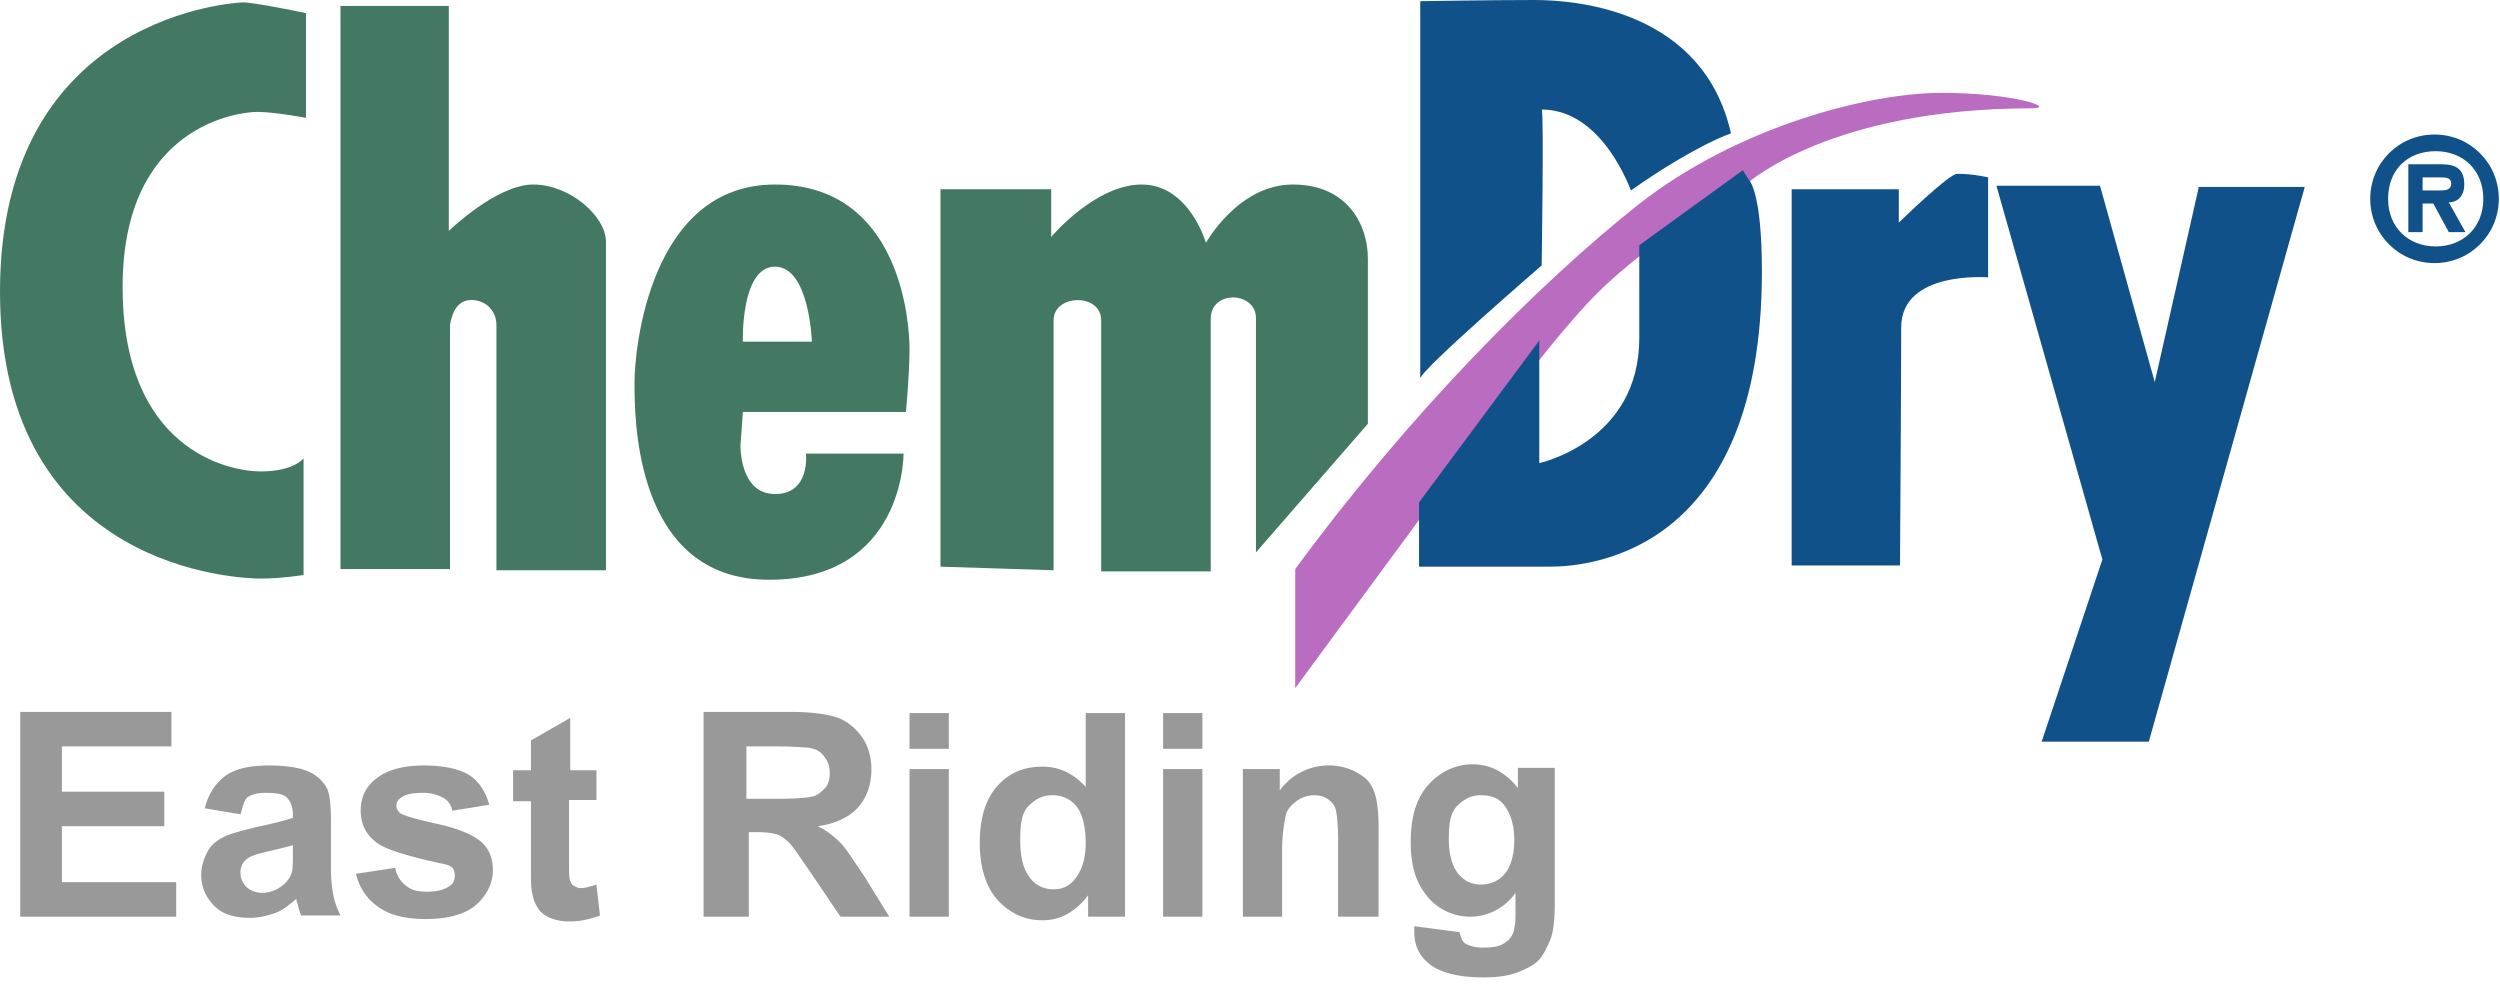 <?xml version="1.0" encoding="UTF-8"?> <svg xmlns="http://www.w3.org/2000/svg" width="210" height="83" viewBox="0 0 210 83"><path fill="#BA6CC1" d="M134 24.8c-4.6 4.6-14.6 18.6-14.6 18.6l-10.6 14.4v-10c9.7-13.2 20.5-24 28.8-30.6 8.4-6.6 19.4-9.4 25.5-9.4 6.1 0 9.8 1.3 7.5 1.3-16.7 0-23.7 6.2-23.7 6.2s-8.3 4.8-12.9 9.5"></path><path fill="#115189" d="M119.3 31.8V.1s5.9-.1 9.6-.1c3.8 0 14.2 1 16.5 11.2-2.7 1-6.3 3.3-8.4 4.8 0 .1-2.3-6.8-7.5-6.8.2 0 0 13.1 0 13.1s-10.2 8.8-10.2 9.5m27.1-17.5.5.8s1.1.9 1.1 7.7c0 23.3-14.1 24.8-17.8 24.8h-11v-5.4l10.1-13.6v10.3s8.4-1.8 8.4-10.5v-7.8l8.7-6.3m13.2 33.2h-9.1V15.9h9v2.8s4.2-4.1 4.9-4.1c1.4 0 2.6.3 2.6.3v8.4s-7.3-.6-7.3 4.2-.1 20-.1 20m8.1-31.9h8.7l4.6 16.5 3.7-16.4h8.9l-13.1 46.6h-9l5.1-15.3-8.9-31.4m31.4 1.1c0-3 2.4-5.4 5.4-5.4 3 0 5.4 2.4 5.4 5.4 0 3-2.4 5.4-5.4 5.4-3 0-5.4-2.4-5.4-5.4m9.5 0c0-2.4-1.7-4-4-4-2.4 0-4 1.6-4 4s1.7 4 4 4 4-1.6 4-4m-1.5 2.8h-1.4l-1.3-2.4h-.9v2.4h-1.2v-5.7h2.8c1.2 0 1.9.4 1.9 1.7 0 1-.6 1.5-1.3 1.5l1.4 2.5m-2.3-3.5c.6 0 1.1 0 1.1-.6 0-.5-.5-.5-1.1-.5h-1.3V16h1.3"></path><path fill="#437863" d="M79 47.6V15.9h9.3v4s3.7-4.4 7.6-4.4c4 0 5.4 4.9 5.4 4.9s2.7-4.9 7.3-4.9 6.3 3.4 6.3 6.2v13.9l-9.4 10.8V26.7c0-2.2-3.8-2.4-3.8.1V48h-9.2V26.9c0-2.3-4-2.2-4 0v21l-9.5-.3M62.2 37.4s-.1 4.1 2.9 4.1 2.6-3.4 2.6-3.4h8.2s.1 10.6-11.3 10.6-11.3-13.8-11.3-16.6c0-2.8 1.3-16.6 11.8-16.6 10.6 0 11.3 11.7 11.3 13.8 0 2.1-.3 5.3-.3 5.3H62.4l-.2 2.8m6-8.7s-.2-6.3-3.1-6.3-2.7 6.3-2.7 6.3h5.8M28.6.5h9.1v18.9s4-3.9 7.1-3.9c3.1 0 6.1 2.7 6.1 4.8v27.6h-9.2V27.3c0-1.2-.9-2.1-2.1-2.1-1.1 0-1.6.9-1.8 2.1v20.5h-9.2V.5m-2.9.6v8.8s-2.6-.5-4.1-.5c-1.5 0-11.3 1.1-11.3 14.7s8.8 15.5 11.6 15.5 3.6-1.1 3.6-1.1v9.8s-1.9.3-3.6.3C20.3 48.6 0 48 0 24.5 0 .9 20.4.2 20.4.2c1 0 5.3.9 5.3.9"></path><path fill="#999" d="M1.7 77V59.8h12.7v2.9H5.2v3.8h8.6v2.9H5.2v4.7h9.6V77H1.7m18.5-8.6-3-.5c.3-1.2.9-2.1 1.7-2.7s2-.9 3.7-.9c1.5 0 2.6.2 3.3.5s1.2.8 1.5 1.3.4 1.5.4 2.9v3.8c0 1.1.1 1.9.2 2.4s.3 1.1.6 1.7h-3.3c-.1-.2-.2-.5-.3-1-.1-.2-.1-.3-.1-.4-.6.5-1.2 1-1.8 1.2s-1.3.4-2.1.4c-1.3 0-2.3-.3-3-1s-1.1-1.6-1.1-2.6c0-.7.2-1.3.5-1.9s.8-1 1.4-1.3 1.5-.5 2.6-.8c1.5-.3 2.6-.6 3.2-.8v-.3c0-.6-.2-1.1-.5-1.4s-.9-.4-1.8-.4c-.6 0-1 .1-1.4.3s-.5.9-.7 1.5m4.4 2.6c-.4.1-1.1.3-2 .5s-1.5.4-1.8.6c-.4.3-.6.7-.6 1.2s.2.9.5 1.2.8.5 1.3.5c.6 0 1.2-.2 1.7-.6.4-.3.7-.7.8-1.1.1-.3.1-.8.1-1.6V71m5.3 2.4 3.3-.5c.1.6.4 1.1.9 1.5s1 .5 1.8.5c.9 0 1.5-.2 1.9-.5.3-.2.4-.5.4-.9 0-.3-.1-.5-.2-.6-.2-.2-.5-.3-1.1-.4-2.7-.6-4.3-1.1-5.1-1.6-1-.7-1.5-1.6-1.5-2.8 0-1.1.4-2 1.3-2.7s2.2-1.1 4-1.1c1.7 0 3 .3 3.8.8s1.4 1.4 1.7 2.5l-3.1.5c-.1-.5-.4-.9-.8-1.1s-.9-.4-1.6-.4c-.9 0-1.5.1-1.9.4-.3.2-.4.4-.4.7 0 .2.1.4.3.6.3.2 1.3.5 3.1.9s3 .9 3.7 1.5c.7.6 1 1.4 1 2.4 0 1.1-.5 2.1-1.4 2.9s-2.4 1.2-4.2 1.2c-1.7 0-3-.3-4-1s-1.6-1.6-1.9-2.8m20.2-8.8v2.6h-2.3v5c0 1 0 1.6.1 1.8s.1.3.3.4.3.2.6.2.7-.1 1.3-.3l.3 2.6c-.8.3-1.6.5-2.6.5-.6 0-1.1-.1-1.6-.3s-.8-.5-1-.8-.4-.7-.5-1.3c-.1-.4-.1-1.2-.1-2.3v-5.4h-1.5v-2.6h1.5v-2.5l3.3-1.9v4.4h2.2m9 12.3V59.8h7.3c1.8 0 3.2.2 4 .5s1.5.9 2 1.6.8 1.7.8 2.7c0 1.3-.4 2.4-1.1 3.2s-1.9 1.4-3.4 1.6c.8.4 1.4.9 1.9 1.4s1.1 1.5 2 2.8l2.1 3.4h-4.1l-2.5-3.7c-.9-1.3-1.5-2.2-1.8-2.5s-.7-.6-1-.7-.9-.2-1.7-.2h-.7V77h-3.8m3.5-9.9h2.6c1.7 0 2.7-.1 3.1-.2s.7-.4 1-.7.4-.8.4-1.3c0-.6-.2-1-.5-1.4s-.7-.6-1.3-.7c-.3 0-1.1-.1-2.5-.1h-2.7v4.4m13.7-4.2v-3h3.3v3h-3.3m0 14.1V64.6h3.3V77h-3.3m18.1 0h-3.1v-1.8c-.5.7-1.1 1.2-1.8 1.6s-1.4.5-2.1.5c-1.4 0-2.7-.6-3.7-1.7s-1.5-2.8-1.5-4.8c0-2.1.5-3.7 1.5-4.8s2.2-1.6 3.8-1.6c1.4 0 2.6.6 3.6 1.7v-6.2h3.3V77m-8.8-6.5c0 1.3.2 2.3.6 2.9.5.9 1.3 1.3 2.2 1.3.8 0 1.4-.3 1.9-1s.8-1.6.8-2.9c0-1.4-.3-2.5-.8-3.1s-1.2-.9-2-.9-1.4.3-2 .9-.7 1.6-.7 2.8m12-7.6v-3h3.3v3h-3.3m0 14.1V64.6h3.3V77h-3.3m18 0h-3.3v-6.4c0-1.3-.1-2.2-.2-2.6s-.4-.7-.7-.9-.7-.3-1.1-.3c-.6 0-1.1.2-1.5.5s-.8.7-.9 1.2-.3 1.5-.3 2.9V77h-3.3V64.6h3.1v1.8a5.07 5.07 0 0 1 6.1-1.7c.6.3 1.1.6 1.4 1s.5.9.6 1.4.2 1.3.2 2.2V77m3 .8 3.8.5c.1.4.2.7.4.9.3.2.8.4 1.5.4.9 0 1.5-.1 1.9-.4.3-.2.5-.4.7-.8.1-.3.2-.8.2-1.5V75a4.64 4.64 0 0 1-7.7-.1c-.8-1.1-1.1-2.5-1.1-4.2 0-2.1.5-3.7 1.5-4.8s2.3-1.7 3.7-1.7c1.5 0 2.8.7 3.8 2v-1.7h3.1v11.2c0 1.5-.1 2.6-.4 3.3s-.6 1.3-1 1.7-1 .7-1.8 1-1.7.4-2.8.4c-2.1 0-3.6-.4-4.5-1.1s-1.3-1.6-1.3-2.7v-.5m2.9-7.3c0 1.3.3 2.3.8 2.9s1.1.9 1.9.9c.8 0 1.5-.3 2-.9s.8-1.6.8-2.8c0-1.3-.3-2.2-.8-2.9s-1.2-.9-2-.9-1.4.3-2 .9-.7 1.6-.7 2.8"></path></svg> 